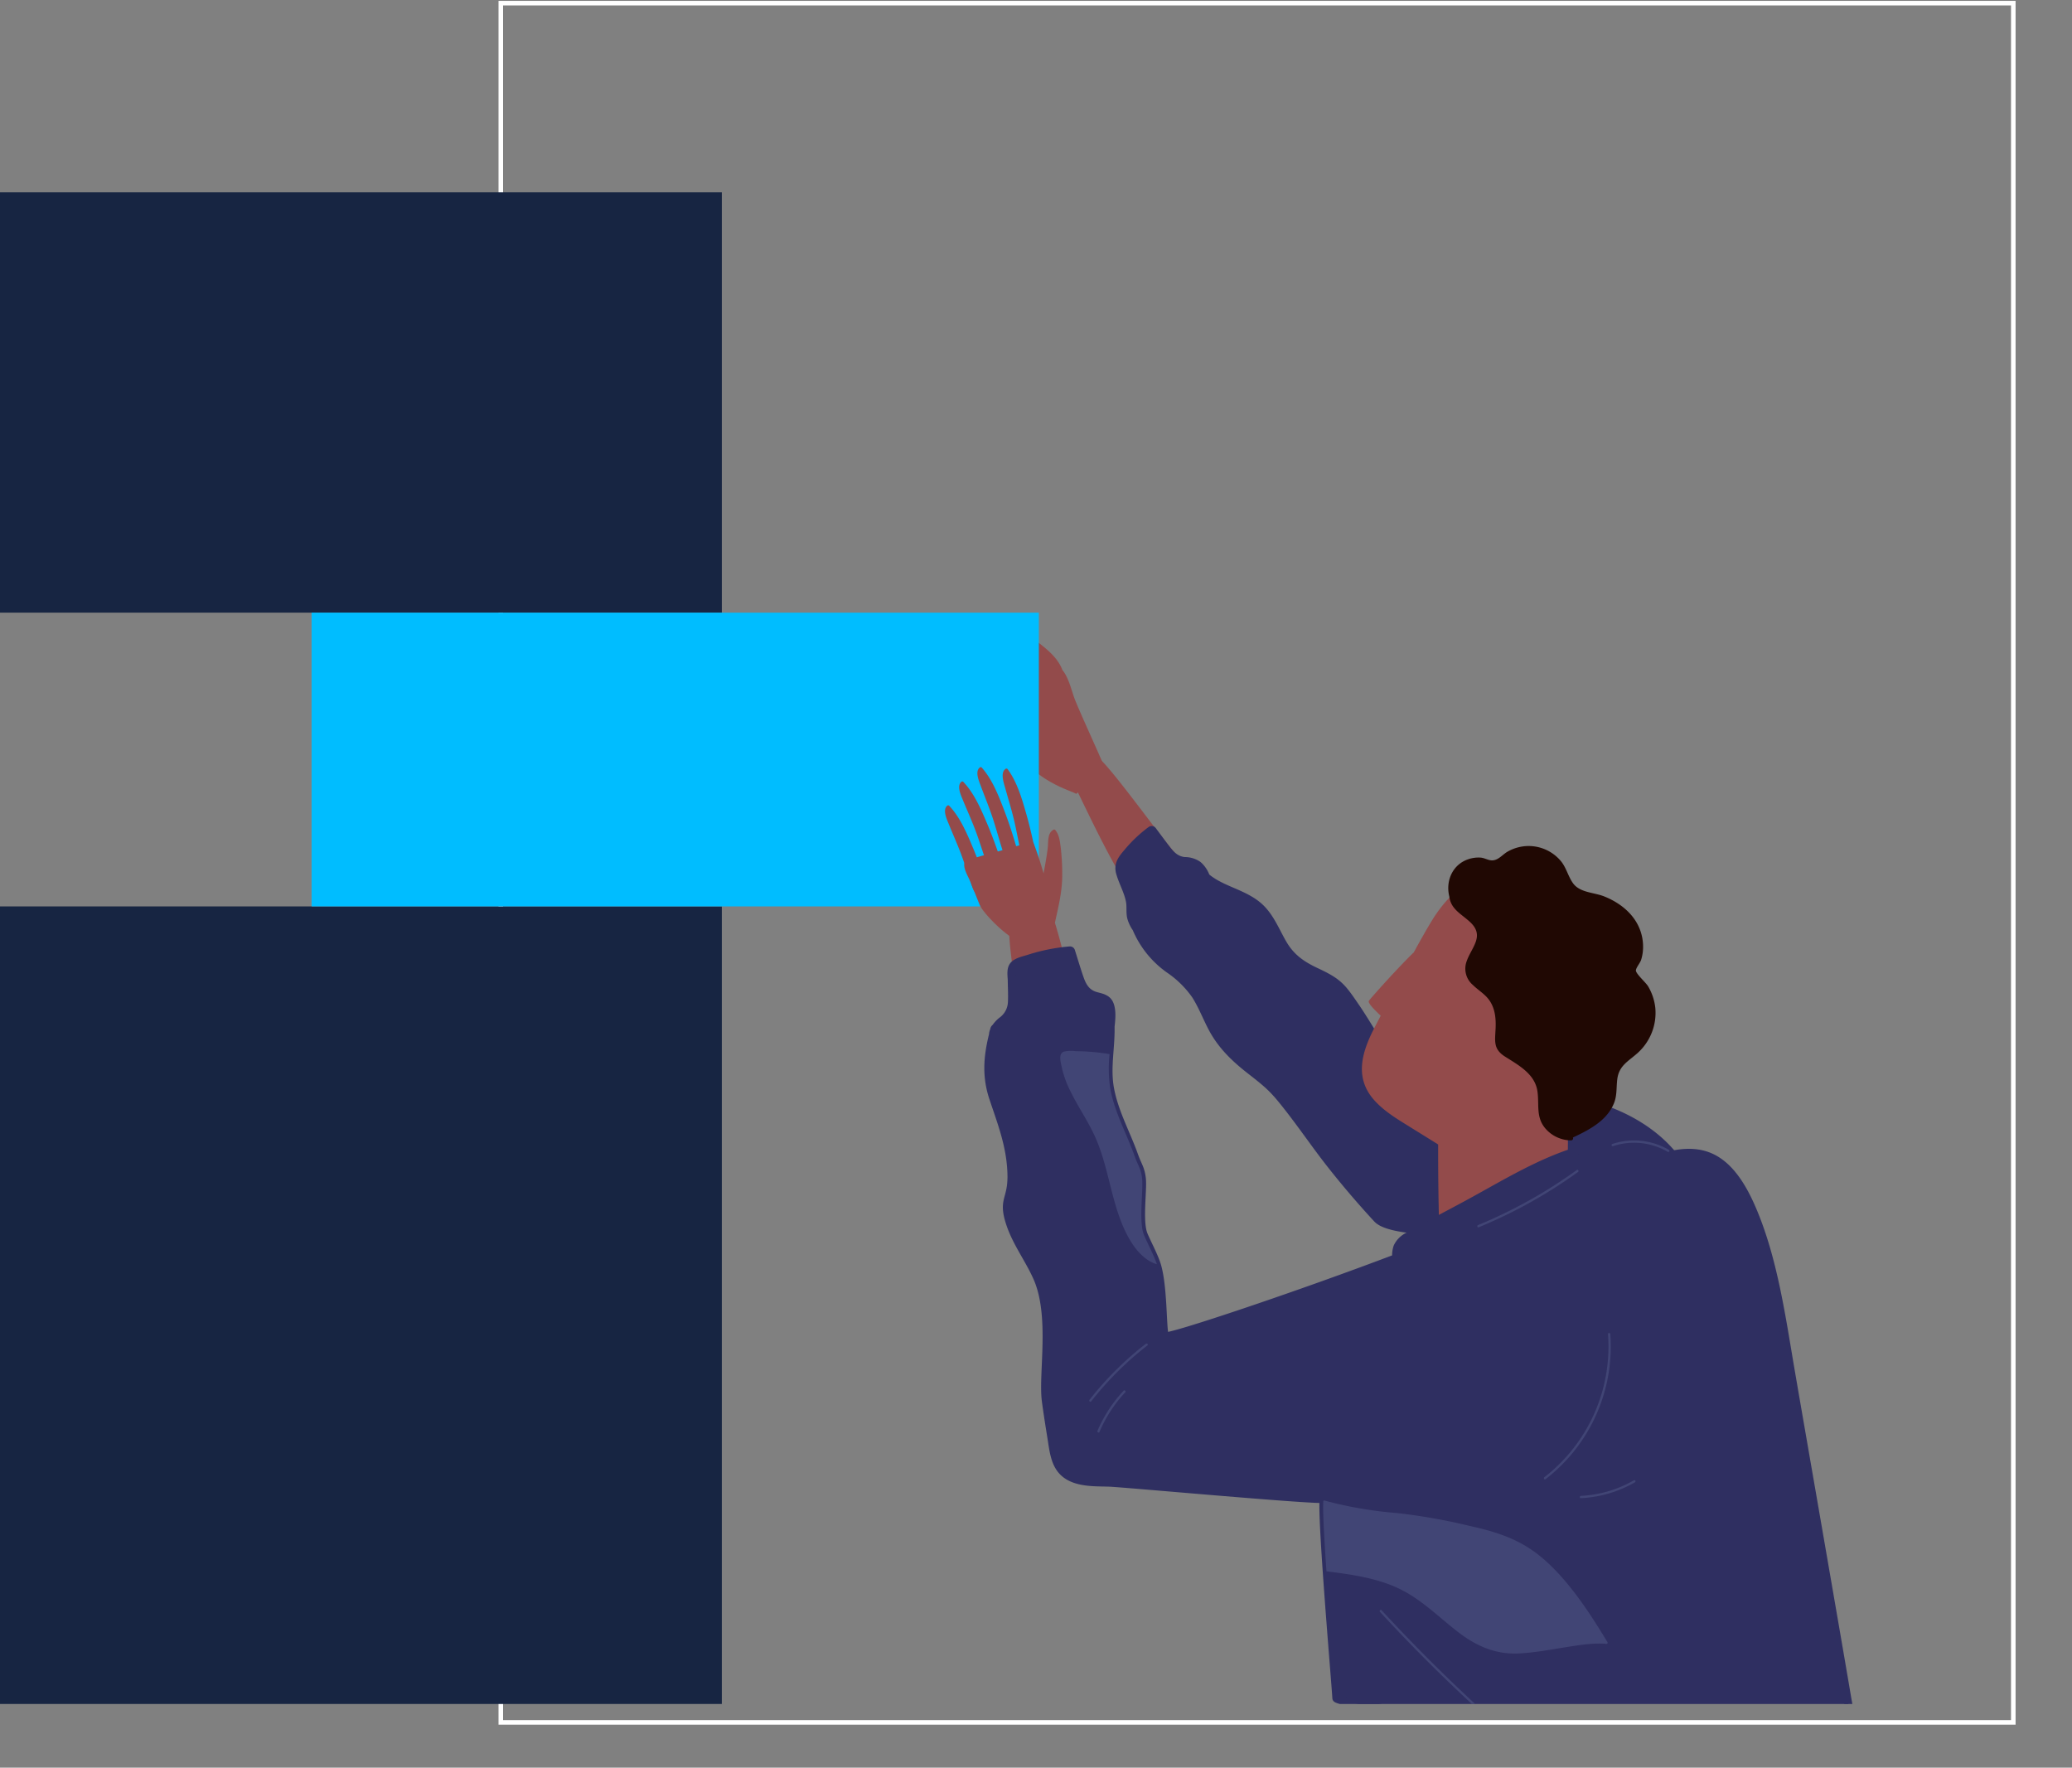 <svg xmlns="http://www.w3.org/2000/svg" xmlns:xlink="http://www.w3.org/1999/xlink" width="562.961" height="480.229" viewBox="0 0 562.961 480.229">
  <rect x="0" y="0" width="562.961" height="480.229" fill="#808080" stroke="none"/>
  <defs>
    <clipPath id="clip-path">
      <rect id="Rectangle_1143" data-name="Rectangle 1143" width="562.961" height="480.229" transform="translate(861)" fill="none"/>
    </clipPath>
    <clipPath id="clip-path-2">
      <rect id="Rectangle_1132" data-name="Rectangle 1132" width="1423.957" height="480.229" fill="none"/>
    </clipPath>
    <clipPath id="clip-path-3">
      <rect id="Rectangle_1142" data-name="Rectangle 1142" width="386.794" height="396.549" fill="none"/>
    </clipPath>
    <clipPath id="clip-path-4">
      <rect id="Rectangle_1133" data-name="Rectangle 1133" width="15.136" height="4.885" fill="none"/>
    </clipPath>
    <clipPath id="clip-path-5">
      <rect id="Rectangle_1134" data-name="Rectangle 1134" width="15.914" height="15.829" fill="none"/>
    </clipPath>
    <clipPath id="clip-path-6">
      <rect id="Rectangle_1135" data-name="Rectangle 1135" width="7.648" height="11.459" fill="none"/>
    </clipPath>
    <clipPath id="clip-path-7">
      <rect id="Rectangle_1136" data-name="Rectangle 1136" width="27.488" height="15.637" fill="none"/>
    </clipPath>
    <clipPath id="clip-path-8">
      <rect id="Rectangle_1137" data-name="Rectangle 1137" width="15.719" height="3.134" fill="none"/>
    </clipPath>
    <clipPath id="clip-path-9">
      <rect id="Rectangle_1138" data-name="Rectangle 1138" width="44.632" height="42.302" fill="none"/>
    </clipPath>
    <clipPath id="clip-path-10">
      <rect id="Rectangle_1139" data-name="Rectangle 1139" width="18.195" height="39.782" fill="none"/>
    </clipPath>
    <clipPath id="clip-path-11">
      <rect id="Rectangle_1140" data-name="Rectangle 1140" width="26.234" height="57.946" fill="none"/>
    </clipPath>
    <clipPath id="clip-path-12">
      <rect id="Rectangle_1141" data-name="Rectangle 1141" width="77.296" height="41.564" fill="none"/>
    </clipPath>
  </defs>
  <g id="Group_3130" data-name="Group 3130" transform="translate(-861)" clip-path="url(#clip-path)">
    <g id="Group_3100" data-name="Group 3100">
      <g id="Group_3099" data-name="Group 3099" clip-path="url(#clip-path-2)">
        <path id="Path_8446" data-name="Path 8446" d="M843.957,142.889c-.864-2.484-1.483-5.193-3.122-7.237-.034-.087-.06-.18-.1-.267-1.327-3.182-4.115-5.384-6.765-7.437a.365.365,0,0,0-.4-.037h0c-.462-.957-2.24-5.359-4.056-4.23a1.01,1.01,0,0,0-.437,1.08,8.818,8.818,0,0,0,.868,2.286c.384.963.772,1.925,1.15,2.891a42.51,42.51,0,0,1,3.142,11.461,51.514,51.514,0,0,1-.45,10.059c-.149,1.433-.387,3.054-.509,4.692-3.012-4.558-6.015-9.119-9.066-13.649a.365.365,0,0,0-.5-.117c-1.082.811-.861,2.06-.477,3.224.913,2.772,1.95,5.568,3.122,8.243,5.2,11.867,16.788,14.454,18.175,15.456.159.292,3.8-3.679,6.135-6.3.765-.858,3.387,5.258,3.43,4.049.063-1.742-8.634-19.82-10.147-24.163" transform="translate(308.803 46.342)" fill="#934b4b"/>
        <rect id="Rectangle_1128" data-name="Rectangle 1128" width="410.944" height="467.07" transform="translate(997.068 0.854)" fill="none" stroke="#fff" stroke-miterlimit="10" stroke-width="1.24"/>
        <rect id="Rectangle_1129" data-name="Rectangle 1129" width="197.594" height="114.188" transform="translate(859.528 52.251)" fill="#172542"/>
        <rect id="Rectangle_1130" data-name="Rectangle 1130" width="197.594" height="216.674" transform="translate(859.527 246.249)" fill="#172542"/>
        <rect id="Rectangle_1131" data-name="Rectangle 1131" width="197.594" height="79.808" transform="translate(945.655 166.44)" fill="#00bdff"/>
      </g>
    </g>
    <g id="Group_3129" data-name="Group 3129" transform="translate(1037.164 66.386)">
      <g id="Group_3128" data-name="Group 3128" clip-path="url(#clip-path-3)">
        <path id="Path_8447" data-name="Path 8447" d="M861.015,195.514c.045-.124.085-.248.131-.371q2.9-5.479,5.8-10.957a50.113,50.113,0,0,1,3.3-4.159q-2.936-3.61-5.844-7.239c-4.728-5.919-17.031-22.879-18.954-23.276-1.008-.208-1.964,1.181-2.8,1.482-1.934.7-5.236,2.227-7.169,2.929-.367.132,1.8-1.075,1.956-.762,5.665,11.456,11.04,23.5,17.979,34.242,1.778,2.752,3.667,5.442,5.592,8.11" transform="translate(-723.663 -10.29)" fill="#934b4b"/>
        <path id="Path_8448" data-name="Path 8448" d="M975.369,238.695c-13.341-3.592-40.662,1.564-51.257-8.723-5.289-5.132-8.539-11.855-12.655-17.866-3.779-5.524-4.608-6.741-10.7-9.594-3.841-1.793-6.806-3.786-9.022-7.536-1.874-3.173-3.228-6.744-5.808-9.455-4.157-4.368-10.775-4.994-15.185-8.829a7.618,7.618,0,0,0-2.11-3.169,6.369,6.369,0,0,0-3.712-1.137c-2.229-.232-3.549-1.507-4.856-3.2s-2.561-3.419-3.841-5.13a.318.318,0,0,0-.437-.025,36.327,36.327,0,0,0-6.14,5.761c-1.54,1.833-2.95,3.324-2.254,5.791.75,2.661,2.218,5.1,2.7,7.836.245,1.407-.012,2.856.3,4.251a9.19,9.19,0,0,0,1.41,2.988,25.9,25.9,0,0,0,8.971,11.163,27.562,27.562,0,0,1,7.143,7.037c1.759,2.759,2.936,5.834,4.438,8.727,2.515,4.846,6.222,8.4,10.493,11.721,5.134,4,6.35,5.087,10.368,10.236,3.969,5.09,7.594,10.43,11.6,15.5q5.939,7.507,12.443,14.549c3.182,3.444,17.753,3.347,22.762,3.691a31.565,31.565,0,0,0,8.009-.932l10.856-2.085,6.762-1.3c.935,4.727,7.128,6.6,11.815,6.135,9.383-.931,18.422-5.164,25.794-10.877a.606.606,0,0,0,.175-.583c-3.258-13.149-15.49-21.557-28.05-24.942" transform="translate(-719.251 -4.863)" fill="#2f2f61"/>
        <path id="Path_8449" data-name="Path 8449" d="M975.369,238.695c-13.341-3.592-40.662,1.564-51.257-8.723-5.289-5.132-8.539-11.855-12.655-17.866-3.779-5.524-4.608-6.741-10.7-9.594-3.841-1.793-6.806-3.786-9.022-7.536-1.874-3.173-3.228-6.744-5.808-9.455-4.157-4.368-10.775-4.994-15.185-8.829a7.618,7.618,0,0,0-2.11-3.169,6.369,6.369,0,0,0-3.712-1.137c-2.229-.232-3.549-1.507-4.856-3.2s-2.561-3.419-3.841-5.13a.318.318,0,0,0-.437-.025,36.327,36.327,0,0,0-6.14,5.761c-1.54,1.833-2.95,3.324-2.254,5.791.75,2.661,2.218,5.1,2.7,7.836.245,1.407-.012,2.856.3,4.251a9.19,9.19,0,0,0,1.41,2.988,25.9,25.9,0,0,0,8.971,11.163,27.562,27.562,0,0,1,7.143,7.037c1.759,2.759,2.936,5.834,4.438,8.727,2.515,4.846,6.222,8.4,10.493,11.721,5.134,4,6.35,5.087,10.368,10.236,3.969,5.09,7.594,10.43,11.6,15.5q5.939,7.507,12.443,14.549c3.182,3.444,17.753,3.347,22.762,3.691a31.565,31.565,0,0,0,8.009-.932l10.856-2.085,6.762-1.3c.935,4.727,7.128,6.6,11.815,6.135,9.383-.931,18.422-5.164,25.794-10.877a.606.606,0,0,0,.175-.583C1000.161,250.488,987.929,242.079,975.369,238.695Z" transform="translate(-719.251 -4.863)" fill="none" stroke="#2f2f61" stroke-miterlimit="10" stroke-width="2.141"/>
        <path id="Path_8450" data-name="Path 8450" d="M825.656,184.224c-1.079,1.632,2.306,21.477,3.167,28.989q2.661,23.224,4.409,46.534a.725.725,0,0,0,.941.634,123.408,123.408,0,0,1,17.589-4.665.776.776,0,0,0,.631-.825.694.694,0,0,0,.04-.488c-3.248-12.135-4.19-24.884-6.872-37.17-2.724-12.478-4.646-25.16-8.777-37.247a.727.727,0,0,0-.906-.455c-1.869.862-5.285,2.108-7.153,2.972-.8.37-2.506.868-3.07,1.722" transform="translate(-727.415 0.965)" fill="#934b4b"/>
        <path id="Path_8451" data-name="Path 8451" d="M818.38,177.419q1.165,2.962,2.361,5.915c.734,1.813,5.1,6.491,8.417,8.692.95.631,6.08-3.387,11.827-4.626a.394.394,0,0,0,.3-.459c-1.716-6.853-3.4-13.923-5.944-20.517-.032-.083-.531.21-.586.176a.351.351,0,0,0-.316-.076c-4.237.926-6.77,1.826-10.944,3a48.056,48.056,0,0,0-5.918,1.758c-.65.279-1.025.517-1.018,1.284.012,1.494,1.274,3.474,1.817,4.852" transform="translate(-730.749 -3.941)" fill="#934b4b"/>
        <path id="Path_8452" data-name="Path 8452" d="M833.594,168.845c-.318,2.628-.815,5.23-1.3,7.833-.395,2.133-.923,4.232-.454,6.389a16.487,16.487,0,0,0,2.733,5.955.338.338,0,0,0,.336.144.367.367,0,0,0,.663-.109c.924-4.261,1.982-8.452,1.954-12.841a61.7,61.7,0,0,0-.425-7.63c-.232-1.627-.382-3.236-1.447-4.567a.372.372,0,0,0-.5-.1c-1.7.923-1.367,3.281-1.566,4.928" transform="translate(-725.084 -4.896)" fill="#934b4b"/>
        <path id="Path_8453" data-name="Path 8453" d="M824.749,156.764c.8,2.887,1.686,5.74,2.4,8.65.757,3.07,1.263,6.186,1.969,9.264.576,2.511,1.881,2.792,3.969,3.706l.066.334c.089.451.769.221.682-.223-.011-.049-.021-.1-.03-.15a.324.324,0,0,0-.091-.451c-.9-4.541-1.815-9.086-3.085-13.543-1.185-4.168-2.51-8.841-5.134-12.369a.369.369,0,0,0-.5-.1c-1.485.92-.622,3.556-.254,4.886" transform="translate(-727.897 -9.415)" fill="#934b4b"/>
        <path id="Path_8454" data-name="Path 8454" d="M820.025,156.5c1.047,2.807,2.18,5.573,3.148,8.41,1.022,2.994,1.8,6.054,2.77,9.059.792,2.451,2.118,2.618,4.277,3.351l.095.326c.129.441.785.154.66-.281-.014-.048-.029-.1-.043-.147a.324.324,0,0,0-.129-.44c-1.291-4.448-2.6-8.9-4.254-13.227-1.544-4.05-3.272-8.591-6.193-11.879a.368.368,0,0,0-.5-.061c-1.4,1.044-.309,3.6.172,4.889" transform="translate(-729.773 -9.52)" fill="#934b4b"/>
        <path id="Path_8455" data-name="Path 8455" d="M816.531,159.322c1.144,2.77,2.374,5.494,3.439,8.3,1.126,2.958,2.008,5.989,3.085,8.958.879,2.423,2.207,2.544,4.391,3.2.034.109.071.216.106.323.144.437.791.126.649-.3-.015-.048-.031-.1-.047-.146a.324.324,0,0,0-.144-.435c-1.447-4.4-2.91-8.8-4.713-13.073-1.685-3.994-3.569-8.473-6.6-11.659a.368.368,0,0,0-.5-.043c-1.362,1.093-.183,3.6.342,4.881" transform="translate(-731.127 -8.462)" fill="#934b4b"/>
        <path id="Path_8456" data-name="Path 8456" d="M913.879,185.633c-5.443,9.119-10.133,18.774-15.077,28.168-3.518,6.685-5.953,13.846-.345,20.157,2.726,3.064,6.339,5.192,9.789,7.337l7.6,4.725v.033c-.008,6.4.044,12.808.2,19.209.066,2.733.153,5.467.4,8.19.169,1.879.022,4.91.995,6.589.758,1.312,1.749,1.269,3.195,1.5,2.8.44,5.59.9,8.367,1.481,6.317,1.312,12.291,3.664,18.516,5.182,3.684.9,3.353-3.1,3.369-5.678l.231-39.87a.7.7,0,0,0-.393-.642c.932-6.347,3.907-11.453,6.228-17.5a49.817,49.817,0,0,0,2.953-17.045c.1-12.879-8.913-22.5-18.2-30.33a.6.6,0,0,0-.377-.143c-2.583-2.067-5.478-3.752-8.857-3.994-8.382-.6-14.673,6.077-18.591,12.639" transform="translate(-701.267 -1.484)" fill="#934b4b"/>
        <path id="Path_8457" data-name="Path 8457" d="M896.538,201.228c-.646.824,3.9,4.673,6.264,6.934a.369.369,0,0,0,.567-.121c1.967-3.856,3.893-7.767,5.522-11.78.759-1.872,2.415-6-.157-7.173l.267-.26c.334-.327-.223-.795-.553-.47-4.259,4.17-10.772,11.419-11.91,12.871" transform="translate(-700.762 4.254)" fill="#934b4b"/>
        <path id="Path_8458" data-name="Path 8458" d="M1056.493,401.46c-.558-4.083-1.373-8.143-2.057-12.2-2.7-16-12.289-71.069-15.033-87.06-2.5-14.572-4.643-30.218-10.357-43.744-2.443-5.78-5.916-12-11.408-14.5-6.091-2.775-12.886-.213-18.833,1.67q-7.666,2.426-15.238,5.181-.208-4.167-.414-8.335a.624.624,0,0,0-.8-.567c-10.886,3.136-20.7,9.266-30.584,14.631-5.392,2.928-10.883,5.729-16.2,8.8a6.125,6.125,0,0,0-3.1,3,7.222,7.222,0,0,0-.327,3c-25.926,9.863-62.23,22.066-62.786,21.183-.811-1.293-.323-14.168-2.427-19.944-.942-2.585-2.261-4.967-3.338-7.483-1.52-3.559-.19-12.064-.524-15.3-.285-2.741-1.154-3.668-2.06-6.226-2.173-6.132-5.446-11.853-6.619-18.388-1-5.578.311-11.195.175-16.759.223-1.931.47-4.38-.3-6.14-.631-1.445-2.122-1.753-3.516-2.114-2.574-.663-3.712-2.364-4.551-4.765-.857-2.453-1.588-4.955-2.376-7.43a.313.313,0,0,0-.3-.226,49.691,49.691,0,0,0-11.2,2.24c-1.273.415-3.383.8-4.232,1.967-.776,1.07-.421,2.83-.406,4.045.023,1.951.138,3.926.041,5.875a6.538,6.538,0,0,1-2.8,5.072,8.7,8.7,0,0,0-1.661,1.829.638.638,0,0,0-.345.6.392.392,0,0,0-.011.044,3.3,3.3,0,0,0-.334,1.3c-1.449,5.849-1.929,11.164.088,17.189,2.339,6.985,4.808,13.282,4.941,20.9.12,6.807-2.586,6.5-.38,13.136,1.769,5.326,5.17,9.708,7.391,14.754,4.576,10.4,1.355,26.16,2.334,33.469.448,3.347.978,6.681,1.516,10.013.45,2.778.749,5.922,2.345,8.236,2.91,4.222,9.169,3.814,13.354,3.958,3.889.135,54.457,4.765,58.313,4.421-.877,3.242,3.252,50.9,3.4,54.12.111,2.39,126.878,17.977,129.84,17.4,1.711-.336,3.418-.708,5.115-1.129,1.357-.336,3.45-.523,4.625-1.491,1.319-1.085,1.268-2.536,1.038-4.217" transform="translate(-728.966 4.058)" fill="#2f2f61"/>
        <path id="Path_8459" data-name="Path 8459" d="M1056.493,401.46c-.558-4.083-1.373-8.143-2.057-12.2-2.7-16-12.289-71.069-15.033-87.06-2.5-14.572-4.643-30.218-10.357-43.744-2.443-5.78-5.916-12-11.408-14.5-6.091-2.775-12.886-.213-18.833,1.67q-7.666,2.426-15.238,5.181-.208-4.167-.414-8.335a.624.624,0,0,0-.8-.567c-10.886,3.136-20.7,9.266-30.584,14.631-5.392,2.928-10.883,5.729-16.2,8.8a6.125,6.125,0,0,0-3.1,3,7.222,7.222,0,0,0-.327,3c-25.926,9.863-62.23,22.066-62.786,21.183-.811-1.293-.323-14.168-2.427-19.944-.942-2.585-2.261-4.967-3.338-7.483-1.52-3.559-.19-12.064-.524-15.3-.285-2.741-1.154-3.668-2.06-6.226-2.173-6.132-5.446-11.853-6.619-18.388-1-5.578.311-11.195.175-16.759.223-1.931.47-4.38-.3-6.14-.631-1.445-2.122-1.753-3.516-2.114-2.574-.663-3.712-2.364-4.551-4.765-.857-2.453-1.588-4.955-2.376-7.43a.313.313,0,0,0-.3-.226,49.691,49.691,0,0,0-11.2,2.24c-1.273.415-3.383.8-4.232,1.967-.776,1.07-.421,2.83-.406,4.045.023,1.951.138,3.926.041,5.875a6.538,6.538,0,0,1-2.8,5.072,8.7,8.7,0,0,0-1.661,1.829.638.638,0,0,0-.345.6.392.392,0,0,0-.011.044,3.3,3.3,0,0,0-.334,1.3c-1.449,5.849-1.929,11.164.088,17.189,2.339,6.985,4.808,13.282,4.941,20.9.12,6.807-2.586,6.5-.38,13.136,1.769,5.326,5.17,9.708,7.391,14.754,4.576,10.4,1.355,26.16,2.334,33.469.448,3.347.978,6.681,1.516,10.013.45,2.778.749,5.922,2.345,8.236,2.91,4.222,9.169,3.814,13.354,3.958,3.889.135,54.457,4.765,58.313,4.421-.877,3.242,3.252,50.9,3.4,54.12.111,2.39,126.878,17.977,129.84,17.4,1.711-.336,3.418-.708,5.115-1.129,1.357-.336,3.45-.523,4.625-1.491C1056.773,404.592,1056.722,403.141,1056.493,401.46Z" transform="translate(-728.966 4.058)" fill="none" stroke="#2f2f61" stroke-miterlimit="10" stroke-width="2.141"/>
        <path id="Path_8460" data-name="Path 8460" d="M968.437,211.018a14.6,14.6,0,0,0-1.947-5.776c-.612-1.041-3.365-3.428-3.321-4.332.036-.7,1.158-2.044,1.406-2.81a11.375,11.375,0,0,0,.517-2.691,13.022,13.022,0,0,0-1.239-6.548c-1.828-3.83-5.407-6.491-9.286-8.04-2.829-1.128-6.652-.987-8.513-3.633-1.375-1.956-1.792-4.28-3.4-6.128a11.425,11.425,0,0,0-11.318-3.61,11.643,11.643,0,0,0-3.1,1.247c-1.394.817-2.54,2.451-4.347,2.323-.949-.067-1.91-.675-2.925-.747a8.568,8.568,0,0,0-3.281.428c-4.346,1.43-6.267,5.944-5.2,10.147.4,3.5,3.34,4.761,5.7,6.992,4.014,3.792.252,6.857-1.041,10.731a5.792,5.792,0,0,0,1.748,6.315c1.352,1.339,3.012,2.3,4.2,3.8,1.768,2.246,2.079,5.057,1.971,7.822-.143,3.55-.745,5.728,2.536,7.816,3.686,2.343,8.177,4.718,8.833,9.5.5,3.636-.457,6.934,2.111,9.994a9.286,9.286,0,0,0,6.986,3.277.561.561,0,0,0,.541-.778c4.4-2.077,9.213-4.544,11.141-9.3.883-2.177.615-4.321.912-6.6.469-3.595,2.932-4.773,5.407-6.956a14.674,14.674,0,0,0,4.911-12.454" transform="translate(-694.864 -3.673)" fill="#200803"/>
        <path id="Path_8461" data-name="Path 8461" d="M813.729,164.042c1.133,2.775,2.353,5.5,3.412,8.309,1.115,2.96,1.986,5.993,3.053,8.968.869,2.425,2.2,2.551,4.379,3.215.036.107.071.216.106.325.142.437.791.128.651-.3-.016-.048-.03-.1-.047-.143a.328.328,0,0,0-.143-.439c-1.432-4.4-2.878-8.81-4.668-13.087-1.671-4-3.54-8.485-6.564-11.681a.369.369,0,0,0-.5-.045c-1.366,1.088-.2,3.6.326,4.881" transform="translate(-732.174 -6.691)" fill="#934b4b"/>
        <g id="Group_3103" data-name="Group 3103" transform="translate(253.062 335.736)" opacity="0.5" style="mix-blend-mode: multiply;isolation: isolate">
          <g id="Group_3102" data-name="Group 3102">
            <g id="Group_3101" data-name="Group 3101" clip-path="url(#clip-path-4)">
              <path id="Path_8462" data-name="Path 8462" d="M952.871,292.442a31.981,31.981,0,0,1-14.38,4.228c-.393.019-.433.634-.036.615a32.665,32.665,0,0,0,14.7-4.3c.342-.2.061-.745-.286-.546" transform="translate(-938.176 -292.399)" fill="#545b89"/>
            </g>
          </g>
        </g>
        <g id="Group_3106" data-name="Group 3106" transform="translate(119.786 298.622)" opacity="0.5" style="mix-blend-mode: multiply;isolation: isolate">
          <g id="Group_3105" data-name="Group 3105">
            <g id="Group_3104" data-name="Group 3104" clip-path="url(#clip-path-5)">
              <path id="Path_8463" data-name="Path 8463" d="M856.635,265.483a88.021,88.021,0,0,0-15.3,15.214c-.242.309.193.747.436.437a88,88,0,0,1,15.3-15.218c.314-.242-.126-.674-.436-.433" transform="translate(-841.265 -265.412)" fill="#545b89"/>
            </g>
          </g>
        </g>
        <g id="Group_3109" data-name="Group 3109" transform="translate(122.001 311.339)" opacity="0.5" style="mix-blend-mode: multiply;isolation: isolate">
          <g id="Group_3108" data-name="Group 3108">
            <g id="Group_3107" data-name="Group 3107" clip-path="url(#clip-path-6)">
              <path id="Path_8464" data-name="Path 8464" d="M850,274.755a37.276,37.276,0,0,0-7.1,10.892c-.154.36.378.674.534.311a36.856,36.856,0,0,1,7-10.767c.271-.29-.165-.725-.436-.436" transform="translate(-842.876 -274.659)" fill="#545b89"/>
            </g>
          </g>
        </g>
        <g id="Group_3112" data-name="Group 3112" transform="translate(225.215 251.422)" opacity="0.5" style="mix-blend-mode: multiply;isolation: isolate">
          <g id="Group_3111" data-name="Group 3111">
            <g id="Group_3110" data-name="Group 3110" clip-path="url(#clip-path-7)">
              <path id="Path_8465" data-name="Path 8465" d="M944.97,231.149a130.943,130.943,0,0,1-26.839,14.963c-.362.147-.2.744.165.593a131.564,131.564,0,0,0,26.987-15.025c.318-.23.01-.765-.312-.531" transform="translate(-917.927 -231.091)" fill="#545b89"/>
            </g>
          </g>
        </g>
        <g id="Group_3115" data-name="Group 3115" transform="translate(261.711 243.447)" opacity="0.5" style="mix-blend-mode: multiply;isolation: isolate">
          <g id="Group_3114" data-name="Group 3114">
            <g id="Group_3113" data-name="Group 3113" clip-path="url(#clip-path-8)">
              <path id="Path_8466" data-name="Path 8466" d="M960.034,227.85a18.782,18.782,0,0,0-15.356-1.61c-.375.124-.214.719.165.594a18.147,18.147,0,0,1,14.879,1.549.309.309,0,0,0,.312-.532" transform="translate(-944.465 -225.292)" fill="#545b89"/>
            </g>
          </g>
        </g>
        <g id="Group_3118" data-name="Group 3118" transform="translate(198.693 370.979)" opacity="0.5" style="mix-blend-mode: multiply;isolation: isolate">
          <g id="Group_3117" data-name="Group 3117">
            <g id="Group_3116" data-name="Group 3116" clip-path="url(#clip-path-9)">
              <path id="Path_8467" data-name="Path 8467" d="M943.17,359.817a446.954,446.954,0,0,1-44.008-41.693c-.268-.293-.7.143-.436.435a446.67,446.67,0,0,0,44.008,41.693c.3.252.743-.182.436-.435" transform="translate(-898.642 -318.026)" fill="#545b89"/>
            </g>
          </g>
        </g>
        <g id="Group_3121" data-name="Group 3121" transform="translate(243.301 295.753)" opacity="0.5" style="mix-blend-mode: multiply;isolation: isolate">
          <g id="Group_3120" data-name="Group 3120">
            <g id="Group_3119" data-name="Group 3119" clip-path="url(#clip-path-10)">
              <path id="Path_8468" data-name="Path 8468" d="M949.128,263.62c-.031-.391-.65-.395-.619,0a44.9,44.9,0,0,1-17.3,38.895c-.311.238,0,.773.312.531a45.517,45.517,0,0,0,17.609-39.426" transform="translate(-931.078 -263.326)" fill="#545b89"/>
            </g>
          </g>
        </g>
        <g id="Group_3124" data-name="Group 3124" transform="translate(111.912 219.109)" opacity="0.5" style="mix-blend-mode: multiply;isolation: isolate">
          <g id="Group_3123" data-name="Group 3123" transform="translate(0 0)">
            <g id="Group_3122" data-name="Group 3122" clip-path="url(#clip-path-11)">
              <path id="Path_8469" data-name="Path 8469" d="M854.685,259.324c1.572,2.573,4.043,5.384,7.088,6.217-.043-.129-.085-.261-.129-.384-.943-2.588-2.261-4.969-3.338-7.484-1.52-3.559-.19-12.065-.525-15.3-.283-2.741-1.152-3.668-2.059-6.226-2.173-6.132-5.447-11.855-6.619-18.39a37.18,37.18,0,0,1-.173-9.29c-1.674-.271-3.357-.479-5.049-.609q-2.085-.163-4.178-.184a8.942,8.942,0,0,0-3.233.143c-1.469.6-.814,2.779-.586,3.946a27.531,27.531,0,0,0,2.28,6.51c2.122,4.434,5,8.476,6.979,12.981,2.085,4.745,3.175,9.83,4.475,14.822,1.192,4.575,2.581,9.181,5.066,13.249" transform="translate(-835.54 -207.595)" fill="#545b89"/>
            </g>
          </g>
        </g>
        <g id="Group_3127" data-name="Group 3127" transform="translate(183.336 341.269)" opacity="0.5" style="mix-blend-mode: multiply;isolation: isolate">
          <g id="Group_3126" data-name="Group 3126">
            <g id="Group_3125" data-name="Group 3125" clip-path="url(#clip-path-12)">
              <path id="Path_8470" data-name="Path 8470" d="M924.12,332.131c4.74,3.662,9.865,6.014,15.964,5.848,7.785-.21,18.256-3.268,24.294-2.617.289.03.484-.231.349-.451-3.914-6.4-11.581-19.172-21.015-25.365-5.12-3.36-10.49-4.905-16.423-6.227a160.835,160.835,0,0,0-19.659-3.486,108.777,108.777,0,0,1-19.6-3.354c-.005-.084-.216-.063-.506.007-.205,2.242.228,10.108.851,19.164,6.662.825,13.746,1.828,19.758,4.72,6.088,2.928,10.712,7.688,15.984,11.763" transform="translate(-887.475 -296.422)" fill="#545b89"/>
            </g>
          </g>
        </g>
      </g>
    </g>
  </g>
</svg>
